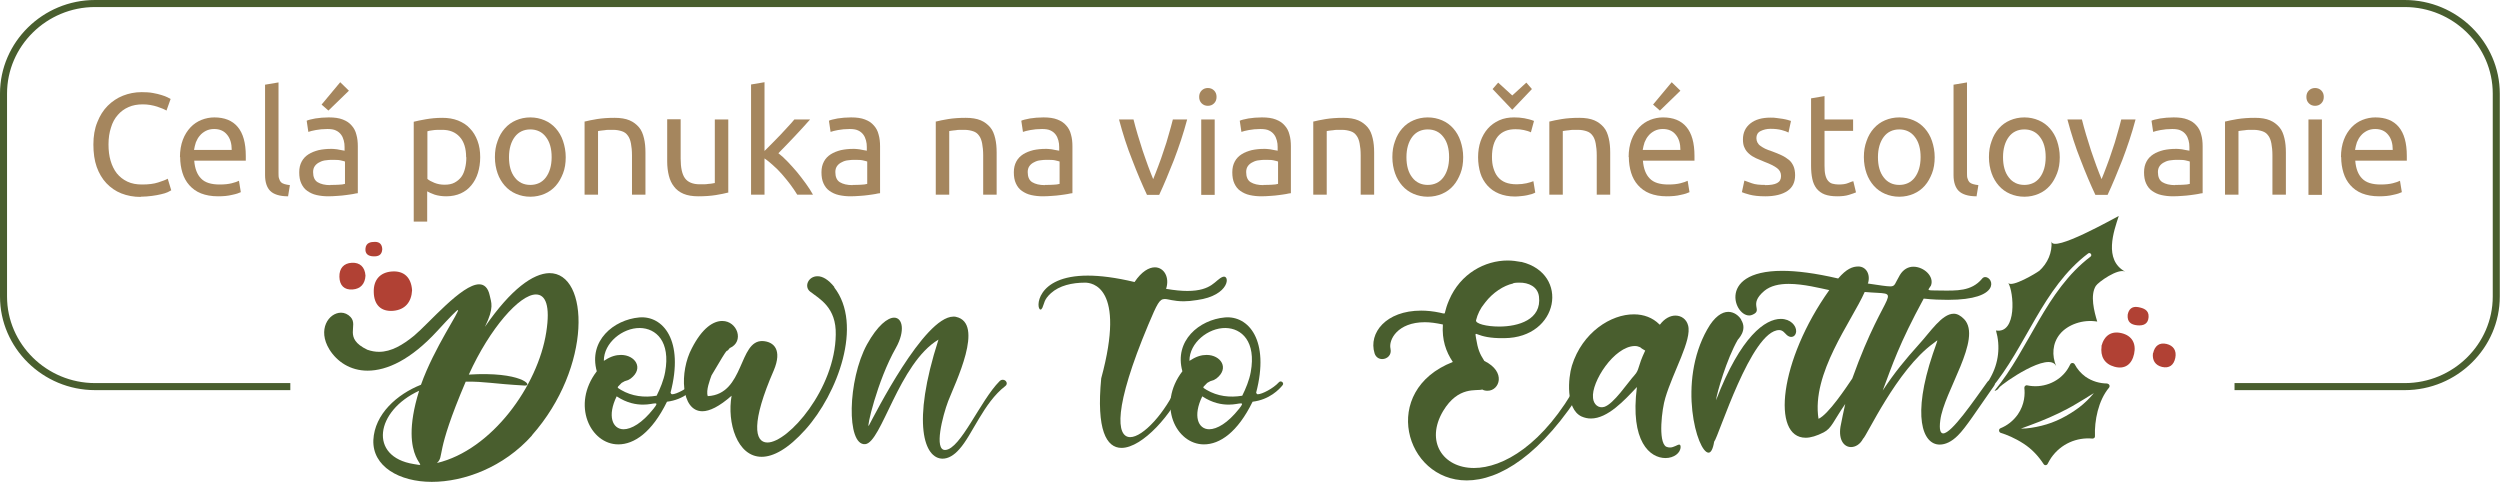 <?xml version="1.0" encoding="UTF-8"?><svg id="Layer_2" xmlns="http://www.w3.org/2000/svg" viewBox="0 0 120.73 23.26"><defs><style>.cls-1{fill:#a5865e;}.cls-1,.cls-2,.cls-3{stroke-width:0px;}.cls-2{fill:#495e2e;}.cls-4{fill:none;stroke:#495e2e;stroke-miterlimit:10;stroke-width:.34px;}.cls-3{fill:#b14134;}</style></defs><g id="Layer_1-2"><path class="cls-4" d="m14.02,18.67H4.59c-2.43,0-4.42-1.96-4.42-4.35V4.52C.17,2.13,2.16.17,4.59.17h111.54c2.43,0,4.42,1.96,4.42,4.35v9.8c0,2.39-1.99,4.35-4.42,4.35h-8.22"/><path class="cls-1" d="m6.79,9.51c-.34,0-.65-.06-.93-.17-.28-.11-.52-.28-.72-.49-.2-.21-.36-.48-.47-.79-.11-.31-.16-.68-.16-1.08s.06-.77.19-1.08c.12-.31.29-.58.5-.79.21-.21.46-.38.74-.49.28-.11.58-.17.9-.17.2,0,.38.01.54.04.16.03.3.06.42.1.12.04.22.07.29.11.07.04.13.07.15.08l-.2.56s-.1-.06-.18-.09c-.08-.03-.17-.06-.27-.1-.1-.03-.21-.06-.33-.08-.12-.02-.24-.03-.36-.03-.26,0-.49.04-.69.13-.21.09-.38.22-.52.38-.15.17-.26.37-.33.61-.08.24-.12.51-.12.81s.03.55.1.79c.07.24.17.44.3.61.14.17.3.3.51.4s.44.14.71.14c.31,0,.57-.03.78-.1.21-.07.36-.12.46-.18l.17.56s-.09.05-.17.09c-.08.04-.19.07-.32.1-.13.03-.27.06-.44.08s-.35.04-.55.04Z"/><path class="cls-1" d="m8.69,7.59c0-.32.05-.6.14-.84.09-.24.22-.44.37-.6.15-.16.33-.28.53-.36.2-.08.41-.12.62-.12.49,0,.87.15,1.13.46s.39.77.39,1.4v.11s0,.09,0,.12h-2.49c.03.38.14.67.33.86.19.2.49.29.9.29.23,0,.42-.02.58-.06s.27-.08.35-.12l.09.55c-.08.04-.22.09-.42.13-.2.05-.42.07-.68.07-.32,0-.59-.05-.82-.14s-.42-.23-.57-.4-.26-.37-.33-.6c-.07-.23-.11-.48-.11-.76Zm2.5-.36c0-.29-.07-.54-.22-.72-.15-.19-.36-.28-.63-.28-.15,0-.28.03-.4.09-.11.06-.21.13-.29.23-.08.09-.14.2-.19.32-.04.12-.07.25-.09.37h1.81Z"/><path class="cls-1" d="m13.9,9.48c-.4,0-.69-.1-.85-.26s-.25-.42-.25-.76v-4.37l.65-.11v4.38c0,.11,0,.2.03.27.02.07.05.13.09.17s.1.07.17.09c.07.02.16.04.26.05l-.09.55Z"/><path class="cls-1" d="m15.89,5.67c.26,0,.48.03.66.1.18.07.32.16.43.29.11.12.19.27.23.44.05.17.07.36.07.56v2.27c-.06,0-.13.02-.23.04-.1.02-.21.03-.34.05s-.26.03-.41.04-.29.02-.44.02c-.21,0-.39-.02-.57-.06s-.32-.11-.45-.2-.22-.21-.29-.36c-.07-.15-.1-.33-.1-.54s.04-.37.12-.52.19-.26.33-.35c.14-.09.3-.15.49-.2.19-.04.38-.06.59-.06.07,0,.13,0,.2.01.07,0,.14.02.2.03s.12.02.16.03c.05,0,.08.02.1.02v-.18c0-.11-.01-.21-.04-.32s-.07-.2-.13-.28-.14-.15-.25-.2c-.1-.05-.24-.07-.41-.07-.21,0-.4.02-.56.05-.16.03-.28.06-.36.09l-.08-.54c.08-.04.22-.07.42-.11.2-.03.41-.05.64-.05Zm.06,3.26c.15,0,.29,0,.41-.01.12,0,.22-.02.3-.04v-1.08s-.12-.04-.23-.06c-.1-.02-.23-.02-.38-.02-.1,0-.2,0-.31.02-.11.01-.21.04-.3.09-.09.04-.17.1-.23.18s-.09.18-.09.3c0,.23.07.4.22.49s.35.14.61.14Zm.9-4.55l-.99.96-.33-.29.9-1.08.42.41Z"/><path class="cls-1" d="m23.19,7.59c0,.28-.04.53-.11.76-.07.23-.18.43-.32.6-.14.17-.31.3-.51.39-.2.09-.44.14-.7.14-.21,0-.4-.03-.56-.08-.16-.06-.28-.11-.36-.16v1.46h-.65v-4.82c.15-.04.35-.08.58-.12s.5-.07.8-.07c.28,0,.53.04.76.13.22.09.42.21.57.38.16.16.28.36.37.6.09.24.13.5.13.79Zm-.68,0c0-.42-.1-.75-.31-.98s-.49-.34-.84-.34c-.2,0-.35,0-.46.02-.11.01-.2.03-.26.05v2.3c.08.07.19.13.34.19.15.06.31.09.49.09.19,0,.35-.03.48-.1.13-.07.24-.16.33-.28s.14-.26.18-.42c.04-.16.06-.33.06-.52Z"/><path class="cls-1" d="m27.32,7.59c0,.29-.04.55-.13.78s-.2.43-.35.6-.33.3-.54.39c-.21.09-.44.14-.69.14s-.48-.05-.69-.14c-.21-.09-.39-.22-.54-.39s-.27-.37-.35-.6-.13-.49-.13-.78.04-.54.13-.78c.08-.24.2-.44.35-.61s.33-.3.54-.39c.21-.09.44-.14.69-.14s.48.05.69.14c.21.09.39.22.54.39s.27.37.35.61c.08.24.13.5.13.78Zm-.68,0c0-.41-.09-.74-.28-.98-.18-.24-.44-.36-.75-.36s-.57.12-.75.36c-.18.24-.28.57-.28.98s.09.74.28.98c.18.24.44.36.75.36s.57-.12.75-.36c.18-.24.28-.57.28-.98Z"/><path class="cls-1" d="m28.24,5.87c.15-.04.35-.08.59-.12.25-.04.53-.06.85-.06.29,0,.53.04.72.12.19.08.34.2.46.34s.19.32.24.53c.05.21.07.43.07.68v2.04h-.65v-1.9c0-.22-.02-.42-.05-.57-.03-.16-.08-.29-.15-.38-.07-.1-.16-.17-.28-.21-.12-.04-.26-.07-.43-.07-.07,0-.14,0-.22,0-.07,0-.15.01-.21.02-.07,0-.13.02-.18.02-.05,0-.09.02-.12.02v3.07h-.65v-3.54Z"/><path class="cls-1" d="m35.16,9.3c-.15.04-.35.08-.59.12-.25.04-.53.06-.85.06-.28,0-.52-.04-.71-.12s-.35-.2-.46-.35c-.12-.15-.2-.33-.25-.53-.05-.2-.08-.43-.08-.68v-2.04h.65v1.9c0,.44.07.76.21.95.14.19.38.29.71.29.07,0,.14,0,.22,0,.07,0,.14-.01.21-.02.06,0,.12-.01.18-.02s.09-.02.12-.02v-3.07h.65v3.54Z"/><path class="cls-1" d="m37.59,7.4c.14.11.29.24.44.4s.31.33.46.51c.15.18.29.37.43.56s.25.37.34.53h-.76c-.1-.16-.21-.33-.34-.5s-.26-.33-.4-.49c-.14-.16-.28-.3-.43-.43-.14-.13-.28-.24-.41-.33v1.75h-.65v-5.32l.65-.11v3.32l.37-.37c.14-.14.27-.27.4-.41s.25-.27.37-.4.22-.24.3-.34h.76c-.11.12-.22.25-.35.39-.13.14-.26.28-.39.42-.14.14-.27.28-.41.43-.14.14-.27.28-.39.4Z"/><path class="cls-1" d="m41.11,5.67c.26,0,.48.03.66.1.18.07.32.16.43.29.11.12.19.27.23.44.05.17.07.36.07.56v2.27c-.06,0-.13.02-.23.04-.1.02-.21.03-.34.05s-.26.03-.41.04-.29.02-.44.02c-.21,0-.39-.02-.57-.06s-.32-.11-.45-.2-.22-.21-.29-.36c-.07-.15-.1-.33-.1-.54s.04-.37.12-.52.19-.26.33-.35c.14-.09.3-.15.49-.2.19-.04.38-.06.59-.06.07,0,.13,0,.2.01.07,0,.14.02.2.03s.12.02.16.03c.05,0,.08.02.1.02v-.18c0-.11-.01-.21-.04-.32s-.07-.2-.13-.28-.14-.15-.25-.2c-.1-.05-.24-.07-.41-.07-.21,0-.4.02-.56.05-.16.03-.28.06-.36.09l-.08-.54c.08-.04.22-.07.42-.11.2-.03.41-.05.64-.05Zm.06,3.26c.15,0,.29,0,.41-.01.12,0,.22-.02.3-.04v-1.08s-.12-.04-.23-.06c-.1-.02-.23-.02-.38-.02-.1,0-.2,0-.31.02-.11.01-.21.04-.3.09-.09.04-.17.1-.23.18s-.09.18-.09.3c0,.23.07.4.22.49s.35.14.61.14Z"/><path class="cls-1" d="m45.2,5.87c.15-.04.35-.08.59-.12.25-.04.53-.06.85-.06.29,0,.53.04.72.12.19.08.34.2.46.34s.19.32.24.53c.05.21.07.43.07.68v2.04h-.65v-1.9c0-.22-.02-.42-.05-.57-.03-.16-.08-.29-.15-.38-.07-.1-.16-.17-.28-.21-.12-.04-.26-.07-.43-.07-.07,0-.14,0-.22,0-.07,0-.15.01-.21.02-.07,0-.13.02-.18.02-.05,0-.09.02-.12.02v3.07h-.65v-3.54Z"/><path class="cls-1" d="m50.4,5.67c.26,0,.48.03.66.1.18.07.32.16.43.29.11.12.19.27.23.44.05.17.07.36.07.56v2.27c-.06,0-.13.02-.23.04-.1.02-.21.03-.34.05s-.26.03-.41.04-.29.02-.44.02c-.21,0-.39-.02-.57-.06s-.32-.11-.45-.2-.22-.21-.29-.36c-.07-.15-.1-.33-.1-.54s.04-.37.12-.52.19-.26.33-.35c.14-.09.3-.15.49-.2.19-.04.38-.06.59-.06.07,0,.13,0,.2.01.07,0,.14.02.2.03s.12.02.16.03c.05,0,.08.02.1.02v-.18c0-.11-.01-.21-.04-.32s-.07-.2-.13-.28-.14-.15-.25-.2c-.1-.05-.24-.07-.41-.07-.21,0-.4.02-.56.05-.16.03-.28.06-.36.09l-.08-.54c.08-.04.22-.07.42-.11.2-.03.41-.05.64-.05Zm.06,3.26c.15,0,.29,0,.41-.01.12,0,.22-.02.3-.04v-1.08s-.12-.04-.23-.06c-.1-.02-.23-.02-.38-.02-.1,0-.2,0-.31.02-.11.01-.21.04-.3.09-.09.04-.17.1-.23.18s-.09.18-.09.3c0,.23.07.4.22.49s.35.14.61.14Z"/><path class="cls-1" d="m57.33,5.77c-.18.68-.4,1.33-.64,1.96-.25.63-.48,1.19-.71,1.68h-.59c-.23-.49-.47-1.05-.71-1.68-.25-.62-.46-1.28-.64-1.96h.7c.06.23.12.47.2.73.08.26.16.52.24.77.09.25.17.5.26.74.09.24.17.45.25.64.08-.19.16-.4.25-.64.09-.24.18-.48.26-.74.09-.25.17-.51.24-.77.08-.26.14-.5.2-.73h.67Z"/><path class="cls-1" d="m58.33,5.11c-.12,0-.22-.04-.3-.12s-.12-.18-.12-.31.04-.23.12-.31c.08-.08.18-.12.3-.12s.22.04.3.12c.08.08.12.18.12.31s-.04.23-.12.31c-.08.08-.18.12-.3.12Zm.33,4.3h-.65v-3.64h.65v3.64Z"/><path class="cls-1" d="m60.95,5.67c.26,0,.48.03.66.1.18.07.32.16.43.29.11.12.19.27.23.44.05.17.07.36.07.56v2.27c-.06,0-.13.02-.23.04-.1.02-.21.03-.34.05s-.26.03-.41.04-.29.02-.44.02c-.21,0-.39-.02-.57-.06s-.32-.11-.45-.2-.22-.21-.29-.36c-.07-.15-.1-.33-.1-.54s.04-.37.12-.52.19-.26.33-.35c.14-.09.3-.15.49-.2.19-.04.38-.06.59-.06.07,0,.13,0,.2.01.07,0,.14.02.2.03s.12.02.16.03c.05,0,.08.02.1.02v-.18c0-.11-.01-.21-.04-.32s-.07-.2-.13-.28-.14-.15-.25-.2c-.1-.05-.24-.07-.41-.07-.21,0-.4.02-.56.05-.16.03-.28.06-.36.09l-.08-.54c.08-.04.22-.07.42-.11.2-.03.41-.05.64-.05Zm.06,3.26c.15,0,.29,0,.41-.01.12,0,.22-.02.3-.04v-1.08s-.12-.04-.23-.06c-.1-.02-.23-.02-.38-.02-.1,0-.2,0-.31.02-.11.01-.21.04-.3.09-.09.04-.17.1-.23.18s-.09.18-.09.3c0,.23.07.4.22.49s.35.14.61.14Z"/><path class="cls-1" d="m63.43,5.87c.15-.04.35-.08.59-.12.25-.04.53-.06.85-.06.29,0,.53.04.72.12.19.08.34.2.46.34s.19.32.24.53c.05.21.07.43.07.68v2.04h-.65v-1.9c0-.22-.02-.42-.05-.57-.03-.16-.08-.29-.15-.38-.07-.1-.16-.17-.28-.21-.12-.04-.26-.07-.43-.07-.07,0-.14,0-.22,0-.07,0-.15.01-.21.02-.07,0-.13.02-.18.02-.05,0-.09.02-.12.02v3.07h-.65v-3.54Z"/><path class="cls-1" d="m70.66,7.59c0,.29-.04.55-.13.78s-.2.43-.35.6-.33.3-.54.39c-.21.09-.44.14-.69.14s-.48-.05-.69-.14c-.21-.09-.39-.22-.54-.39s-.27-.37-.35-.6-.13-.49-.13-.78.04-.54.13-.78c.08-.24.2-.44.35-.61s.33-.3.54-.39c.21-.09.44-.14.69-.14s.48.05.69.14c.21.09.39.22.54.39s.27.37.35.61c.08.24.13.5.13.78Zm-.68,0c0-.41-.09-.74-.28-.98-.18-.24-.44-.36-.75-.36s-.57.12-.75.36c-.18.24-.28.57-.28.98s.09.74.28.98c.18.24.44.36.75.36s.57-.12.75-.36c.18-.24.28-.57.28-.98Z"/><path class="cls-1" d="m73.16,9.49c-.29,0-.55-.05-.77-.14s-.41-.22-.56-.39c-.15-.17-.27-.37-.34-.6-.07-.23-.11-.49-.11-.77s.04-.54.12-.77.2-.44.35-.61c.15-.17.33-.3.55-.4s.46-.14.72-.14c.16,0,.33.01.49.04.16.03.32.07.47.13l-.15.55c-.1-.05-.21-.08-.34-.11-.13-.03-.26-.04-.41-.04-.36,0-.64.11-.84.34-.19.23-.29.56-.29,1,0,.2.02.38.07.54s.11.3.21.42.22.21.37.27c.15.06.33.09.55.09.17,0,.33-.02.47-.05.14-.03.25-.07.33-.1l.09.55s-.09.05-.16.07c-.07.02-.15.04-.24.06-.09.02-.18.03-.28.04-.1.01-.2.02-.29.02Zm-1.08-5.19l.27-.31.68.62.68-.62.27.31-.95,1-.95-1Z"/><path class="cls-1" d="m74.83,5.87c.15-.04.35-.08.59-.12.25-.04.53-.06.85-.06.29,0,.53.04.72.12.19.08.34.2.46.34s.19.32.24.53c.05.21.07.43.07.68v2.04h-.65v-1.9c0-.22-.02-.42-.05-.57-.03-.16-.08-.29-.15-.38-.07-.1-.16-.17-.28-.21-.12-.04-.26-.07-.43-.07-.07,0-.14,0-.22,0-.07,0-.15.01-.21.02-.07,0-.13.02-.18.02-.05,0-.09.02-.12.02v3.07h-.65v-3.54Z"/><path class="cls-1" d="m78.65,7.59c0-.32.05-.6.14-.84.09-.24.22-.44.37-.6.15-.16.33-.28.53-.36.2-.08.41-.12.62-.12.49,0,.87.15,1.13.46s.39.77.39,1.4v.11s0,.09,0,.12h-2.49c.03.38.14.67.33.86.19.2.49.29.9.29.23,0,.42-.02.58-.06s.27-.08.35-.12l.09.55c-.08.04-.22.09-.42.13-.2.05-.42.07-.68.07-.32,0-.59-.05-.82-.14s-.42-.23-.57-.4-.26-.37-.33-.6c-.07-.23-.11-.48-.11-.76Zm2.5-.36c0-.29-.07-.54-.22-.72-.15-.19-.36-.28-.63-.28-.15,0-.28.03-.4.09-.11.06-.21.13-.29.23-.08.09-.14.2-.19.32-.04.12-.07.25-.09.37h1.81Zm0-2.85l-.99.96-.33-.29.9-1.08.42.41Z"/><path class="cls-1" d="m85.23,8.94c.27,0,.46-.03.59-.1.13-.07.19-.18.19-.34s-.06-.28-.19-.38-.33-.2-.62-.31c-.14-.06-.27-.11-.4-.17-.13-.06-.24-.13-.33-.21-.09-.08-.17-.17-.22-.29-.06-.11-.08-.25-.08-.41,0-.32.12-.58.36-.77.24-.19.56-.28.97-.28.1,0,.21,0,.31.02.1.01.2.03.29.04.09.02.17.03.23.05.07.02.12.04.16.05l-.12.56c-.07-.04-.18-.08-.33-.12s-.33-.06-.54-.06c-.18,0-.34.04-.48.11-.14.07-.2.19-.2.34,0,.08.02.15.05.21.03.06.08.12.14.16.06.05.14.09.23.14.09.04.21.09.34.13.17.06.33.13.46.19s.25.14.35.22.17.19.22.3.08.27.08.44c0,.34-.12.59-.37.76-.25.17-.61.26-1.07.26-.32,0-.57-.03-.76-.08-.18-.05-.31-.09-.37-.12l.12-.56c.07.03.19.07.36.13.16.06.38.08.65.08Z"/><path class="cls-1" d="m88.11,5.77h1.38v.55h-1.38v1.68c0,.18.01.33.04.45s.07.21.13.28c.06.07.13.12.21.14s.18.04.29.04c.2,0,.35-.02.47-.07s.2-.08.25-.09l.13.54c-.07.03-.18.07-.34.12-.16.05-.35.07-.56.07-.25,0-.45-.03-.61-.09-.16-.06-.29-.16-.39-.28-.1-.13-.17-.28-.21-.47-.04-.18-.06-.4-.06-.64v-3.25l.65-.11v1.13Z"/><path class="cls-1" d="m93.43,7.59c0,.29-.04.55-.13.78s-.2.43-.35.6-.33.3-.54.39c-.21.09-.44.14-.69.14s-.48-.05-.69-.14c-.21-.09-.39-.22-.54-.39s-.27-.37-.35-.6-.13-.49-.13-.78.04-.54.13-.78c.08-.24.2-.44.35-.61s.33-.3.54-.39c.21-.09.44-.14.69-.14s.48.05.69.14c.21.09.39.22.54.39s.27.37.35.61c.08.24.13.5.13.78Zm-.68,0c0-.41-.09-.74-.28-.98-.18-.24-.44-.36-.75-.36s-.57.12-.75.36c-.18.24-.28.57-.28.98s.09.74.28.98c.18.24.44.36.75.36s.57-.12.75-.36c.18-.24.28-.57.28-.98Z"/><path class="cls-1" d="m95.44,9.48c-.4,0-.69-.1-.85-.26s-.25-.42-.25-.76v-4.37l.65-.11v4.38c0,.11,0,.2.03.27.02.07.05.13.09.17s.1.07.17.09c.07.02.16.04.26.05l-.09.55Z"/><path class="cls-1" d="m99.47,7.59c0,.29-.04.55-.13.78s-.2.43-.35.6-.33.3-.54.39c-.21.09-.44.14-.69.14s-.48-.05-.69-.14c-.21-.09-.39-.22-.54-.39s-.27-.37-.35-.6-.13-.49-.13-.78.04-.54.13-.78c.08-.24.2-.44.35-.61s.33-.3.54-.39c.21-.09.44-.14.69-.14s.48.05.69.14c.21.09.39.22.54.39s.27.37.35.61c.08.24.13.5.13.78Zm-.68,0c0-.41-.09-.74-.28-.98-.18-.24-.44-.36-.75-.36s-.57.12-.75.36c-.18.24-.28.57-.28.98s.09.74.28.98c.18.24.44.36.75.36s.57-.12.75-.36c.18-.24.28-.57.28-.98Z"/><path class="cls-1" d="m103.13,5.77c-.18.68-.4,1.33-.64,1.96-.25.63-.48,1.19-.71,1.68h-.59c-.23-.49-.47-1.05-.71-1.68-.25-.62-.46-1.28-.64-1.96h.7c.06.23.12.47.2.73.08.26.16.52.24.77.09.25.17.5.26.74.09.24.17.45.25.64.08-.19.16-.4.25-.64.09-.24.18-.48.26-.74.09-.25.17-.51.24-.77.08-.26.14-.5.2-.73h.67Z"/><path class="cls-1" d="m104.98,5.67c.26,0,.48.03.66.1.18.07.32.16.43.29.11.12.19.27.23.44.05.17.07.36.07.56v2.27c-.06,0-.13.02-.23.04-.1.02-.21.03-.34.05s-.26.03-.41.04-.29.02-.44.02c-.21,0-.39-.02-.57-.06s-.32-.11-.45-.2-.22-.21-.29-.36c-.07-.15-.1-.33-.1-.54s.04-.37.12-.52.19-.26.33-.35c.14-.09.3-.15.49-.2.19-.04.38-.06.59-.06.07,0,.13,0,.2.01.07,0,.14.02.2.03s.12.02.16.03c.05,0,.08.02.1.02v-.18c0-.11-.01-.21-.04-.32s-.07-.2-.13-.28-.14-.15-.25-.2c-.1-.05-.24-.07-.41-.07-.21,0-.4.02-.56.05-.16.03-.28.06-.36.09l-.08-.54c.08-.04.22-.07.42-.11.2-.03.41-.05.64-.05Zm.06,3.26c.15,0,.29,0,.41-.01.12,0,.22-.02.3-.04v-1.08s-.12-.04-.23-.06c-.1-.02-.23-.02-.38-.02-.1,0-.2,0-.31.02-.11.01-.21.04-.3.09-.09.04-.17.1-.23.18s-.09.18-.09.3c0,.23.07.4.22.49s.35.14.61.14Z"/><path class="cls-1" d="m107.46,5.87c.15-.04.35-.08.59-.12.25-.04.53-.06.85-.06.29,0,.53.04.72.12.19.08.34.2.46.34s.19.32.24.53c.05.21.07.43.07.68v2.04h-.65v-1.9c0-.22-.02-.42-.05-.57-.03-.16-.08-.29-.15-.38-.07-.1-.16-.17-.28-.21-.12-.04-.26-.07-.43-.07-.07,0-.14,0-.22,0-.07,0-.15.01-.21.02-.07,0-.13.02-.18.02-.05,0-.09.02-.12.02v3.07h-.65v-3.54Z"/><path class="cls-1" d="m111.8,5.11c-.12,0-.22-.04-.3-.12s-.12-.18-.12-.31.04-.23.12-.31c.08-.08.18-.12.3-.12s.22.04.3.12c.08.08.12.18.12.31s-.04.23-.12.31c-.08.08-.18.12-.3.12Zm.33,4.3h-.65v-3.64h.65v3.64Z"/><path class="cls-1" d="m113.05,7.59c0-.32.05-.6.14-.84.09-.24.22-.44.37-.6.15-.16.33-.28.53-.36.2-.08.41-.12.62-.12.49,0,.87.15,1.13.46s.39.77.39,1.4v.11s0,.09,0,.12h-2.49c.03.38.14.67.33.86.19.2.49.29.9.29.23,0,.42-.02.58-.06s.27-.08.35-.12l.09.55c-.08.04-.22.09-.42.13-.2.05-.42.07-.68.07-.32,0-.59-.05-.82-.14s-.42-.23-.57-.4-.26-.37-.33-.6c-.07-.23-.11-.48-.11-.76Zm2.5-.36c0-.29-.07-.54-.22-.72-.15-.19-.36-.28-.63-.28-.15,0-.28.03-.4.09-.11.06-.21.13-.29.23-.08.09-.14.2-.19.32-.04.12-.07.25-.09.37h1.81Z"/><path class="cls-2" d="m25.7,21.02c-1.38,1.55-3.29,2.25-4.85,2.25s-2.87-.74-2.82-2.02c.06-1.25,1.14-2.21,2.3-2.67.63-1.78,1.92-3.61,1.78-3.61-.04,0-.34.3-1,1.02-1.27,1.38-2.42,1.91-3.36,1.91-.83,0-1.47-.43-1.84-1.02-.6-.97-.03-1.78.56-1.78.16,0,.33.07.46.21.4.43-.38,1.01.81,1.58.2.07.38.1.57.1.58,0,1.14-.33,1.69-.78.73-.61,2.3-2.48,3.14-2.48.24,0,.43.16.51.54.07.34.23.57-.23,1.51,1.27-1.84,2.33-2.57,3.1-2.59,1.95-.03,2.09,4.54-.84,7.84Zm-5.72,1.39c1.01.17-.84-.01.26-3.54-2.11.97-2.45,3.19-.26,3.54Zm2.65-4.32c2.53-.16,3.13.54,2.72.53-1.59-.09-1.91-.2-2.86-.19-1.52,3.56-1.01,3.57-1.39,3.93,2.65-.63,4.88-3.73,5.28-6.32.2-1.28-.03-1.82-.5-1.82-.78,0-2.22,1.62-3.24,3.87Z"/><path class="cls-2" d="m32.39,18.97s.01.07.07.07c.2,0,.75-.28,1.02-.58.1-.11.27.03.18.14-.16.2-.63.7-1.45.8-.73,1.49-1.59,2.06-2.35,2.06-1.35,0-2.28-1.91-1.04-3.53-.41-1.48.82-2.49,2.05-2.6,1.14-.1,2.18,1.1,1.51,3.64Zm-3.22-1.55s.01-.01.07-.04c.26-.17.51-.24.75-.24.68,0,1.12.64.47,1.14-.24.16-.17.04-.44.21-.21.24-.28.19-.03.34.53.31,1.12.38,1.72.28.17-.34.34-.75.41-1.14.27-1.48-.44-2.12-1.22-2.13-.83-.01-1.74.71-1.74,1.58Zm.94,3.31c.38,0,.9-.3,1.44-.98.17-.21.19-.27.09-.27s-.3.06-.58.06c-.34,0-.78-.07-1.28-.4-.46.94-.21,1.59.34,1.59Z"/><path class="cls-2" d="m40.28,13.87c1.42,1.81.16,5.15-1.38,6.87-.85.95-1.56,1.32-2.12,1.32-1.18,0-1.68-1.65-1.45-2.95-.6.53-1.07.75-1.41.75-1.05,0-1.11-1.92-.51-3.04.51-1,1.05-1.32,1.47-1.32.73,0,1.08,1,.36,1.31-.28.38.13-.4-.88,1.32-.07.2-.28.73-.18,1,1.78-.09,1.48-2.7,2.65-2.66.55.03.95.43.54,1.41-1.1,2.52-.94,3.49-.31,3.49,1.01,0,3.27-2.59,3.3-5.21.03-1.31-.77-1.72-1.24-2.08-.3-.24-.09-.74.36-.74.23,0,.51.14.82.53Z"/><path class="cls-2" d="m46.16,15.3c1.41.3-.03,3.19-.37,4.07-.27.71-.7,2.39-.14,2.36.74-.04,1.69-2.39,2.62-3.32.06-.06.11-.07.16-.07.16,0,.27.2.11.31-1.04.8-1.59,2.36-2.21,3.04-.26.3-.54.46-.81.46-.87,0-1.52-1.65-.2-5.75-1.92,1.15-2.75,4.99-3.54,5.05-.91.07-.85-3.1.09-4.82.51-.92,1-1.29,1.31-1.29.41,0,.54.64.09,1.45-.92,1.61-1.45,4-1.31,3.76.27-.5,2.66-5.25,4.08-5.26.04,0,.09,0,.13.01Z"/><path class="cls-2" d="m56.32,13.95c.41.07.74.1,1.02.1,1.21,0,1.34-.54,1.71-.68.36-.13.36.9-1.24,1.12-.26.04-.46.06-.64.06-.5,0-.75-.11-.92-.11-.26,0-.36.21-.8,1.25-1.68,4.01-1.55,5.42-.87,5.42.61,0,1.69-1.15,2.32-2.59.03-.07.09-.11.14-.11.1,0,.2.1.14.23-.55,1.34-2.01,2.99-3.02,2.99-.73,0-1.22-.87-.98-3.36,1.21-4.45-.47-4.62-.78-4.62-.63,0-1.24.14-1.65.51-.34.31-.31.48-.41.7-.03.06-.06.09-.09.09-.23,0-.26-1.64,2.28-1.64.6,0,1.34.09,2.26.31.34-.51.7-.71.98-.71.44,0,.73.48.54,1.05Z"/><path class="cls-2" d="m60.67,18.97s.01.07.07.07c.2,0,.75-.28,1.02-.58.1-.11.27.03.18.14-.16.2-.63.7-1.45.8-.73,1.49-1.59,2.06-2.35,2.06-1.35,0-2.28-1.91-1.04-3.53-.41-1.48.82-2.49,2.05-2.6,1.14-.1,2.18,1.1,1.51,3.64Zm-3.22-1.55s.01-.01.07-.04c.26-.17.51-.24.75-.24.68,0,1.12.64.47,1.14-.24.16-.17.04-.44.21-.21.24-.28.19-.03.34.53.31,1.12.38,1.72.28.17-.34.34-.75.41-1.14.27-1.48-.44-2.12-1.22-2.13-.83-.01-1.74.71-1.74,1.58Zm.94,3.31c.38,0,.9-.3,1.44-.98.17-.21.19-.27.09-.27s-.3.06-.58.06c-.34,0-.78-.07-1.28-.4-.46.94-.21,1.59.34,1.59Z"/><path class="cls-2" d="m73.48,12.65c2.33.57,1.81,3.66-.83,3.68-1.44.03-1.44-.48-1.37,0,.09.54.17.74.4,1.1,1.08.53.73,1.44.16,1.44-.09,0-.17-.01-.26-.06-.27.09-1.15-.19-1.89,1.04-.87,1.47-.01,2.75,1.49,2.75,1.39,0,3.36-1.1,5.02-4.13.03-.07.09-.09.14-.09.14,0,.27.13.18.27-2.09,3.37-4.13,4.55-5.69,4.55-2.99,0-4.21-4.34-.67-5.72-.34-.51-.53-1.07-.48-1.81-.33-.07-.61-.11-.87-.11-1.32,0-1.76.85-1.66,1.28.07.31-.17.5-.4.5-.16,0-.31-.09-.37-.28-.3-.98.55-2.06,2.25-2.06.28,0,.58.03.91.1.11.03.17.04.2.04.07,0,.01-.11.24-.65.55-1.29,1.74-1.91,2.83-1.91.21,0,.44.03.65.07Zm-.41,1.04c-.46.1-.98.44-1.35.92,0,0-.01.03-.03.04-.2.24-.34.53-.41.82-.03.16.5.3,1.12.3.92,0,2.06-.33,1.92-1.45-.06-.48-.51-.68-.95-.67-.1,0-.2,0-.3.03Zm-1.37.92s-.01.03-.03.04c.01-.01.03-.03.03-.04Z"/><path class="cls-2" d="m80.16,15.68c.23-.31.51-.44.75-.44.28,0,.53.17.61.47.2.7-.73,2.25-1.1,3.51-.16.51-.36,2.11.04,2.35.06.03.13.04.19.04.18,0,.36-.14.44-.14.04,0,.07.03.07.11,0,.3-.33.54-.73.54-.74,0-1.72-.78-1.38-3.43-.6.64-1.41,1.52-2.22,1.52-.16,0-.3-.03-.46-.1-.77-.37-.64-1.86-.46-2.45.5-1.61,1.89-2.49,3-2.48.47,0,.9.16,1.22.48Zm-3.23,3.54c.03.31.26.51.54.43.46-.14,1.14-1.18,1.47-1.54.24-.27.13-.38.51-1.18-.01,0-.24-.14-.24-.16-.09-.04-.17-.06-.26-.06-1,.01-2.11,1.74-2.02,2.5Z"/><path class="cls-2" d="m84.08,15.44c.33.51-.16.95-.16.97-.53.92-1.01,2.56-1.05,2.92,1.2-3.12,2.39-3.93,3.13-3.93.47,0,.75.33.74.6-.01.17-.11.27-.24.27-.07,0-.14-.03-.21-.09-.11-.1-.19-.24-.37-.24-1.35.01-2.93,5.16-3.14,5.39-.06.37-.16.53-.27.53-.55,0-1.52-3.39-.06-5.96.34-.61.71-.84,1.01-.84.27,0,.5.17.63.38Z"/><path class="cls-2" d="m90.19,13.69c.61.09.92.14,1.1.14.24,0,.21-.13.46-.55.17-.28.41-.4.65-.4.51,0,1.02.47.85.91-.16.26-.26.23.44.24.81.01,1.51.04,2.02-.56.04-.06.1-.09.16-.09.4,0,.8,1.1-1.79,1.1-.34,0-.74-.01-1.18-.06-1.2,2.21-1.52,3.22-1.98,4.44.58-.88,1.07-1.47,1.75-2.23.55-.6,1.11-1.48,1.68-1.48.17,0,.33.09.5.26.9.94-.98,3.5-1.15,4.89-.06.46.01.63.14.63.41,0,1.48-1.58,2.13-2.48.04-.06.1-.09.16-.09.14,0,.26.13.17.27-.83,1.18-1.37,2.03-1.75,2.4-.3.3-.6.44-.88.44-.83,0-1.34-1.38-.33-4.38.16-.48.24-.65.21-.65-.01,0-.07.06-.17.13-1.79,1.29-3.24,4.51-3.41,4.62-.14.27-.37.4-.58.4-.33,0-.61-.33-.51-.98.07-.36.16-.8.23-1.1-.57.82-.65,1.17-1.04,1.37-.33.17-.63.26-.87.26-1.66,0-1.28-3.73,1.14-7.13-.44-.09-1.24-.3-1.96-.3-.46,0-.88.09-1.18.34-.8.68-.03.92-.57,1.15-.78.36-1.89-2.12,1.44-2.12.7,0,1.58.11,2.7.37.4-.47.7-.58.97-.58.38,0,.6.38.47.81Zm-2.38,6.54c.48-.2,1.37-1.55,1.64-1.95,1.66-4.64,2.58-4,.6-4.18-.64,1.44-2.58,3.93-2.23,6.13Z"/><path class="cls-3" d="m17.65,13.31c-.02.39-.23.64-.62.67-.41.03-.63-.2-.64-.61-.01-.41.21-.66.6-.68.39-.02.63.2.66.62Z"/><path class="cls-3" d="m18.46,12.04c-.02.28-.19.35-.43.34-.25-.01-.41-.12-.38-.39.03-.27.25-.31.46-.31.23,0,.34.13.35.35Z"/><path class="cls-3" d="m19.9,14.02c-.03.57-.34.94-.91.99-.6.05-.93-.3-.94-.9-.02-.6.31-.96.88-1,.58-.04.93.29.97.91Z"/><path class="cls-3" d="m103.97,17.06c-.04.34.11.58.44.66.35.08.57-.09.64-.44.07-.35-.09-.59-.42-.67-.34-.08-.57.08-.65.44Z"/><path class="cls-3" d="m102.75,15.2c-.03.35.16.48.46.51.31.03.53-.07.55-.4.02-.34-.24-.43-.51-.48-.29-.05-.45.1-.5.37Z"/><path class="cls-3" d="m101.49,16.72c-.07.49.14.86.62.99.5.14.84-.11.95-.62.11-.51-.11-.88-.6-1-.49-.12-.84.1-.98.63Z"/><path class="cls-2" d="m98.46,13.09c-.09.08-1.32.82-1.48.57.28.44.43,2.47-.59,2.3.22.77.13,1.57-.27,2.28-.07.13-.16.26-.13.4.01.06.06.12.13.17,1.74-2.06,2.5-4.89,4.72-6.57.1-.07.21.07.12.15-2.18,1.65-2.95,4.43-4.64,6.48.03,0,.05,0,.08-.02.07-.03.11-.08.15-.14.14-.18,2.42-1.79,2.75-1.02-.22-.52-.19-1.11.18-1.56.37-.45,1.1-.72,1.8-.6-.15-.49-.35-1.27-.07-1.72.12-.19,1.08-.87,1.42-.69-1.05-.57-.55-1.96-.31-2.69-.19.09-3.2,1.8-3.25,1.23.04.52-.17,1.05-.61,1.44Z"/><path class="cls-2" d="m101.78,18.52c-.37,0-.74-.1-1.07-.33-.22-.16-.4-.37-.52-.6-.05-.08-.17-.08-.21,0-.05.1-.1.19-.16.28-.44.63-1.22.89-1.92.74-.08-.02-.15.05-.14.13.03.26.03.78-.32,1.28-.22.31-.51.53-.83.66-.1.04-.09.18,0,.22.29.09.69.25,1.12.53.4.26.71.6.96.98.05.08.16.07.2-.02.05-.1.11-.2.17-.29.47-.67,1.23-.99,1.99-.92.07,0,.13-.05.12-.12-.03-.74.16-1.72.68-2.34.06-.08.01-.19-.09-.19Zm-1.38,1.16c-.27.2-.56.38-.86.53-.3.15-.62.27-.95.35-.33.08-.66.14-1,.14.32-.12.63-.23.93-.35.3-.12.6-.25.89-.39.29-.14.58-.29.86-.46.28-.16.56-.34.85-.52-.21.26-.46.5-.72.7Z"/></g></svg>